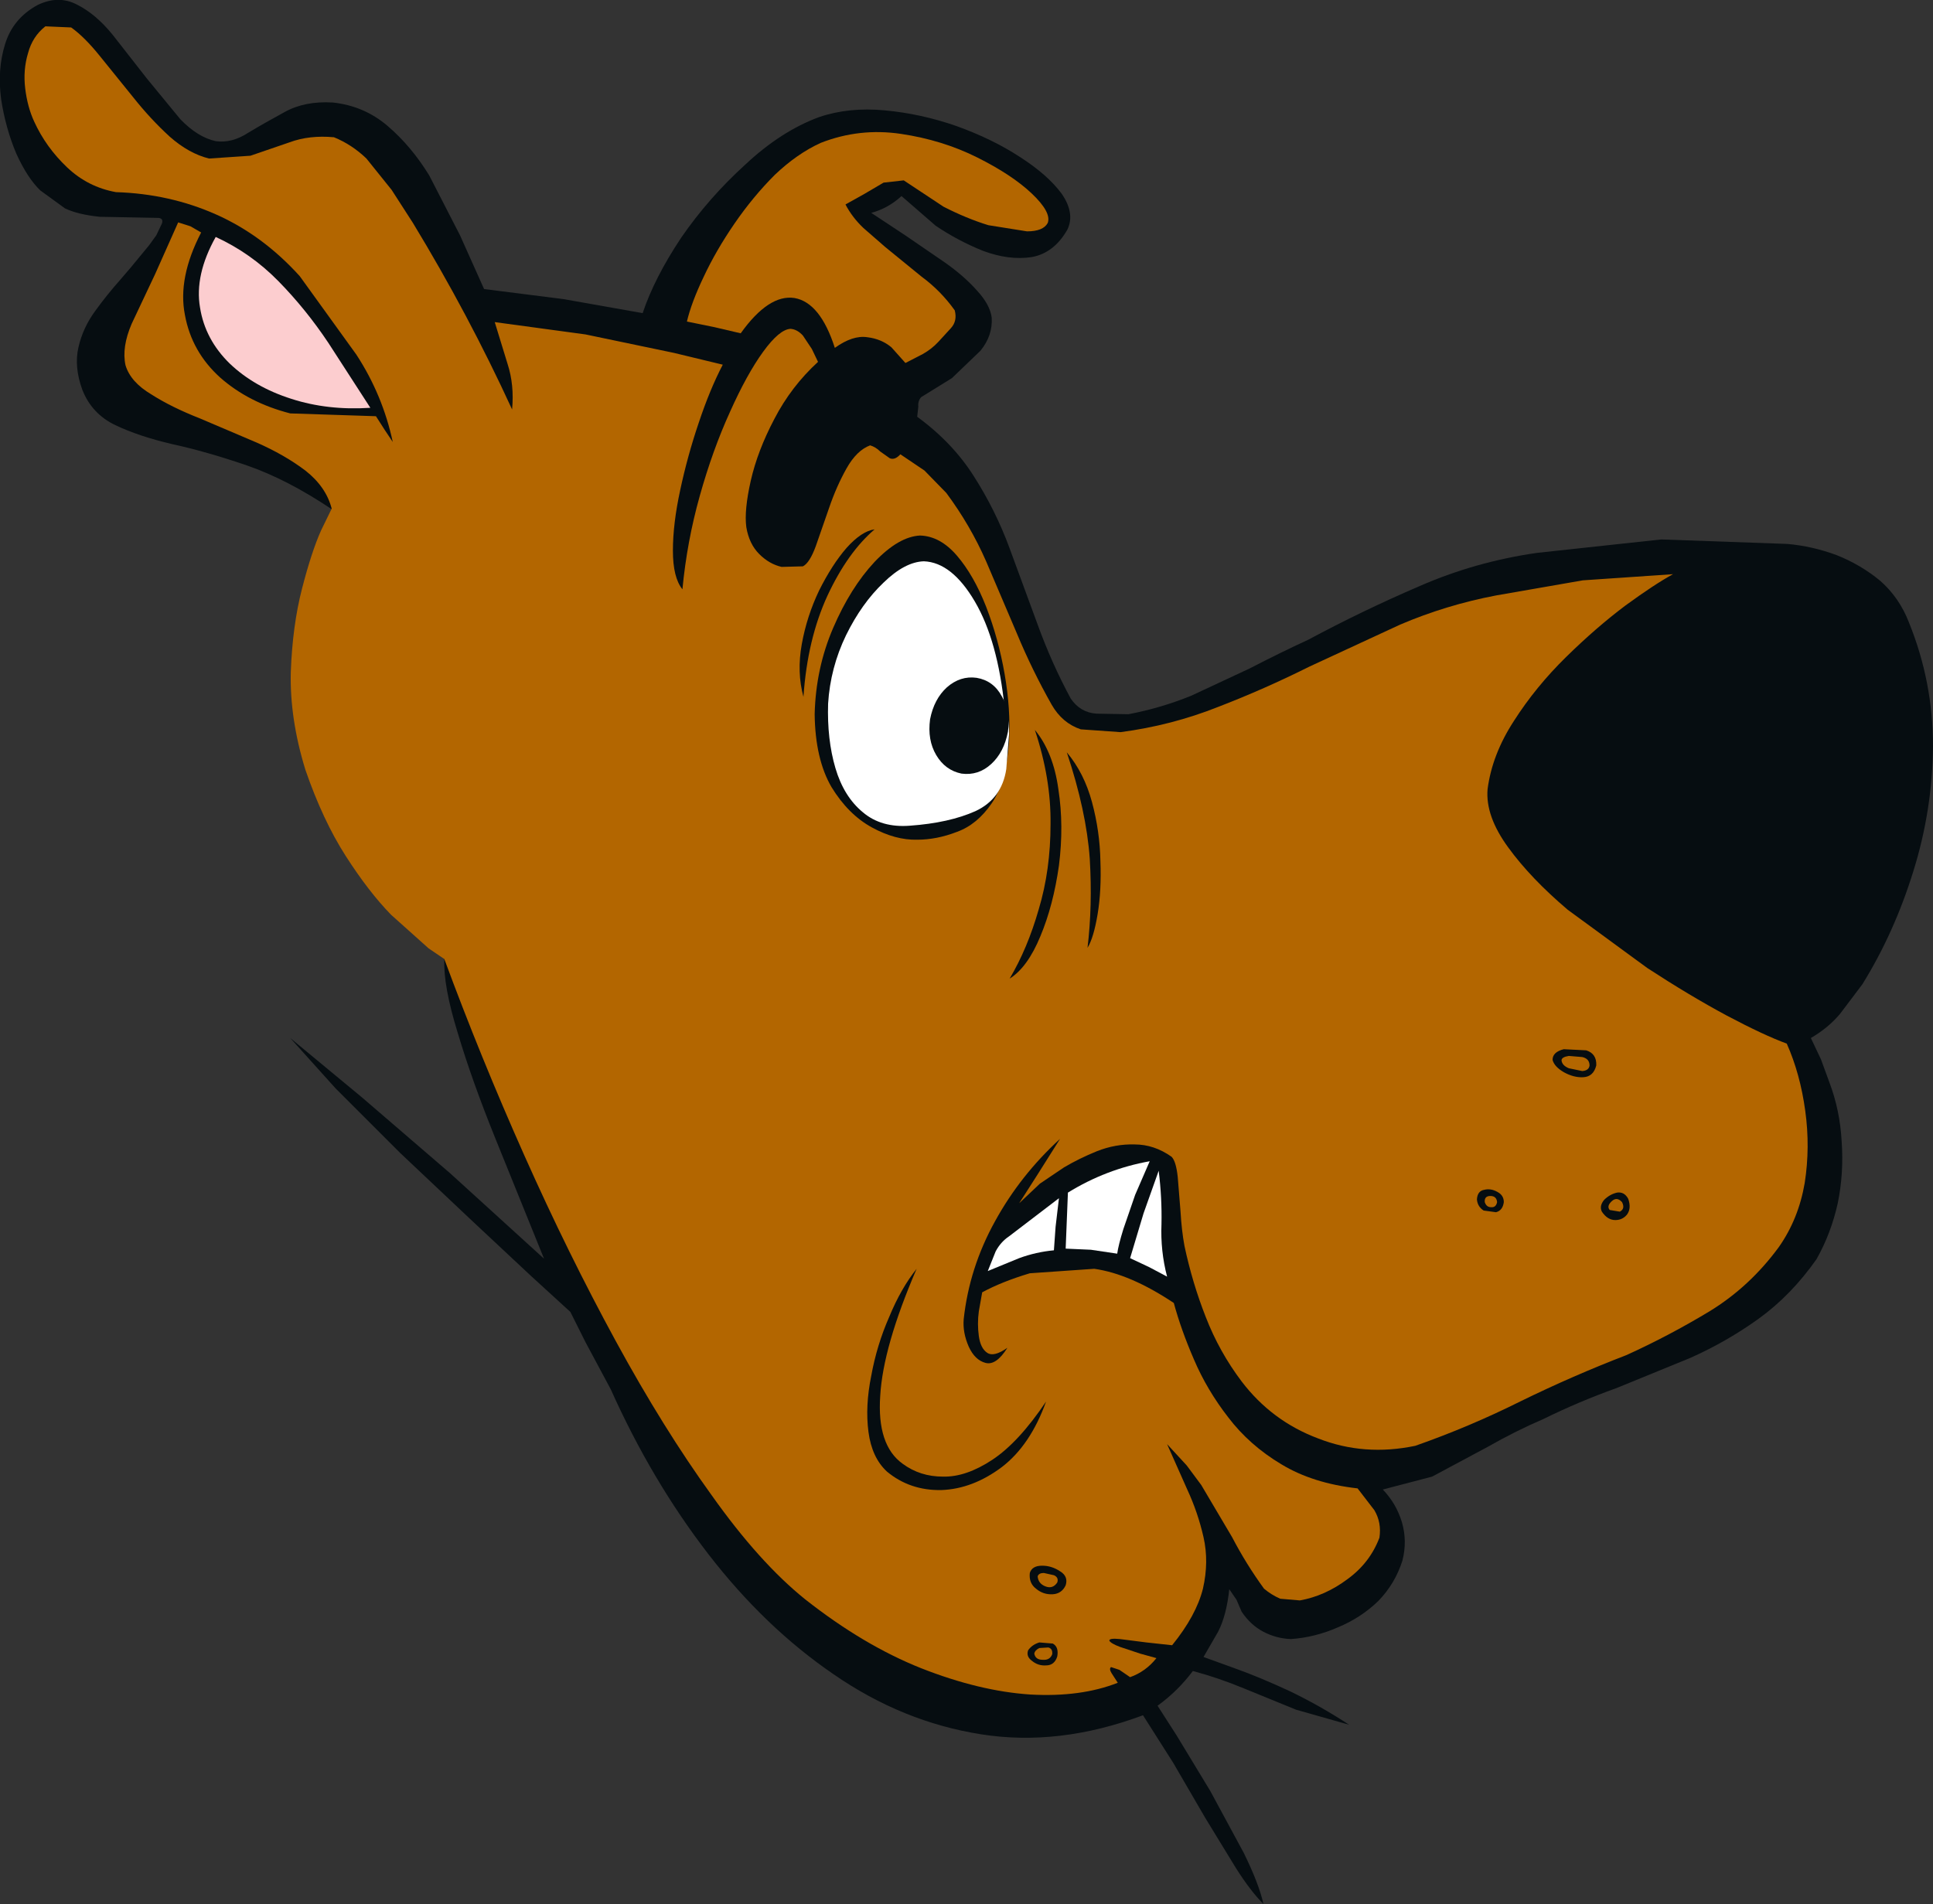<?xml version="1.0" encoding="UTF-8" standalone="no"?>
<svg xmlns:xlink="http://www.w3.org/1999/xlink" height="169.95px" width="172.5px" xmlns="http://www.w3.org/2000/svg">
  <rect width="100%" height="100%" fill="#333333" stroke="none"/>
  <g transform="matrix(1.0, 0.0, 0.0, 1.0, -2.65, 0.0)">
    <path d="M166.55 49.55 Q168.7 50.4 170.45 51.85 172.15 53.35 173.0 55.55 175.15 60.85 175.15 66.6 175.1 72.3 173.4 77.75 171.7 83.25 168.85 87.85 L166.85 90.5 Q165.8 91.75 164.25 92.65 L165.15 94.55 165.9 96.6 Q166.85 99.1 167.0 101.9 167.2 104.7 166.65 107.4 166.05 110.1 164.75 112.4 162.5 115.6 159.6 117.7 156.75 119.75 153.5 121.2 L146.9 123.9 Q143.55 125.1 140.4 126.65 137.85 127.75 135.4 129.15 L130.45 131.8 126.05 132.95 Q127.25 134.2 127.75 135.85 128.25 137.55 127.8 139.3 127.15 141.35 125.65 142.9 124.1 144.4 122.05 145.25 120.0 146.15 117.85 146.3 116.55 146.25 115.4 145.65 114.25 145.05 113.45 143.85 L113.0 142.8 112.35 141.85 Q112.1 144.2 111.35 145.65 L110.05 147.9 112.95 148.95 Q115.05 149.7 117.75 150.95 120.45 152.25 123.05 153.95 L118.3 152.6 113.65 150.7 Q111.35 149.75 109.1 149.15 107.75 150.95 105.95 152.25 L107.65 154.9 110.65 159.85 113.65 165.4 Q115.0 168.15 115.4 169.95 114.25 168.8 112.95 166.75 L110.2 162.25 107.35 157.35 104.65 153.1 Q97.15 155.9 90.2 154.8 83.2 153.7 77.05 149.45 70.9 145.25 65.85 138.7 60.8 132.15 57.15 124.0 L54.9 119.8 53.55 117.1 50.05 113.9 44.6 108.8 38.35 102.9 32.6 97.15 28.55 92.65 34.95 97.95 42.85 104.75 51.2 112.35 46.85 101.6 Q44.75 96.4 43.5 92.2 42.2 88.0 42.3 85.6 L32.25 45.45 Q28.3 42.8 24.7 41.55 21.05 40.3 18.05 39.65 15.05 38.95 12.95 37.95 10.85 36.95 10.0 34.8 9.25 32.75 9.65 31.0 10.05 29.25 11.15 27.75 12.2 26.3 13.4 24.95 L14.3 23.9 15.95 21.9 16.6 21.0 17.1 19.95 Q17.25 19.5 16.8 19.45 L11.55 19.35 Q9.6 19.15 8.45 18.6 L6.25 17.0 Q5.1 15.9 4.1 13.7 3.15 11.45 2.75 8.85 2.4 6.2 3.1 3.95 3.8 1.65 6.0 0.45 7.85 -0.45 9.5 0.4 11.2 1.25 12.7 3.1 L15.75 7.0 18.75 10.65 Q20.3 12.25 21.9 12.6 23.35 12.8 24.8 11.85 26.3 10.95 28.05 10.0 29.85 9.0 32.35 9.15 35.15 9.45 37.25 11.25 39.35 13.05 40.95 15.65 L43.7 21.0 45.85 25.8 52.95 26.7 60.0 27.95 Q61.05 24.8 63.45 21.2 65.9 17.65 69.15 14.7 72.35 11.7 75.75 10.45 78.4 9.55 81.6 9.85 84.85 10.15 88.0 11.25 91.2 12.4 93.65 14.0 96.15 15.6 97.4 17.3 98.6 19.05 97.9 20.5 96.7 22.6 94.7 22.95 92.7 23.25 90.4 22.4 88.15 21.5 86.15 20.15 L83.1 17.5 Q81.9 18.6 80.4 19.0 L83.5 21.05 87.0 23.45 Q88.7 24.65 89.85 25.95 91.0 27.2 91.15 28.35 91.25 29.95 90.15 31.3 L87.6 33.75 84.85 35.45 Q84.55 35.8 84.6 36.3 L84.5 37.2 Q87.65 39.5 89.55 42.5 91.5 45.55 92.75 48.95 L95.25 55.75 Q96.5 59.2 98.2 62.35 99.05 63.6 100.5 63.7 L103.35 63.75 Q106.25 63.2 108.95 62.1 L114.2 59.65 Q116.8 58.3 119.4 57.1 124.25 54.5 129.25 52.35 134.25 50.15 139.8 49.35 L150.9 48.15 162.15 48.55 Q164.4 48.75 166.55 49.55" fill="#060d11" fill-rule="evenodd" stroke="none"/>
    <path d="M90.65 50.1 L93.4 56.55 Q94.75 59.8 96.5 62.9 97.45 64.55 99.1 65.1 L102.65 65.35 Q107.2 64.75 111.35 63.1 115.5 61.5 119.5 59.5 L127.6 55.75 Q131.7 54.0 136.15 53.15 L143.9 51.8 151.95 51.25 Q150.3 52.15 147.7 54.05 145.1 56.0 142.4 58.65 139.7 61.3 137.75 64.35 135.8 67.35 135.4 70.45 135.2 72.85 137.25 75.65 139.25 78.4 142.55 81.2 L149.65 86.4 Q153.4 88.85 156.75 90.65 160.05 92.4 162.1 93.15 163.3 95.85 163.75 99.15 164.2 102.4 163.7 105.6 163.15 108.8 161.4 111.3 158.8 114.85 155.2 117.05 151.55 119.25 147.8 120.95 143.0 122.8 138.4 125.05 133.8 127.35 128.95 129.05 124.4 130.0 120.3 128.4 116.15 126.85 113.45 123.3 111.45 120.65 110.25 117.55 109.05 114.5 108.35 111.2 108.1 109.85 108.0 108.15 L107.75 105.05 Q107.6 103.65 107.2 103.25 105.65 102.15 103.9 102.15 102.2 102.1 100.55 102.75 98.95 103.4 97.6 104.2 L95.45 105.65 93.6 107.4 95.2 104.9 97.25 101.65 Q93.7 104.9 91.45 109.0 89.15 113.15 88.65 117.75 88.55 118.95 89.1 120.2 89.65 121.4 90.6 121.65 91.55 121.9 92.55 120.3 91.35 121.15 90.75 120.75 90.15 120.35 90.0 119.25 89.85 118.15 90.0 117.05 L90.3 115.35 Q92.05 114.4 94.55 113.65 L100.3 113.25 Q103.5 113.7 107.4 116.3 108.05 118.7 109.2 121.35 110.35 124.05 112.25 126.5 114.15 129.0 117.0 130.7 119.8 132.4 123.8 132.85 L125.3 134.8 Q125.95 135.9 125.75 137.25 124.9 139.5 122.9 140.95 120.9 142.45 118.65 142.85 L116.9 142.7 Q116.1 142.35 115.45 141.8 113.85 139.6 112.6 137.2 L109.85 132.55 108.55 130.8 106.8 128.9 108.6 132.95 Q109.55 135.0 110.05 137.2 110.55 139.4 110.0 141.8 109.4 144.2 107.25 146.85 L104.95 146.6 102.6 146.3 Q101.6 146.2 101.65 146.45 101.8 146.7 102.6 147.0 L104.4 147.6 105.85 148.0 Q104.9 149.2 103.5 149.7 L102.55 149.05 101.8 148.8 Q101.6 148.95 101.85 149.35 L102.4 150.2 Q99.1 151.5 94.6 151.25 90.05 150.95 84.85 148.9 79.7 146.85 74.5 142.75 70.4 139.45 66.15 133.45 61.85 127.5 57.6 119.7 53.35 111.9 49.45 103.15 45.55 94.4 42.3 85.6 L40.9 84.65 37.55 81.65 Q35.55 79.6 33.5 76.4 31.45 73.2 29.9 68.7 28.5 64.15 28.6 60.0 28.75 55.85 29.6 52.55 30.45 49.25 31.3 47.35 L32.25 45.4 Q31.75 43.45 29.9 42.0 28.05 40.6 25.55 39.5 L20.5 37.35 Q17.95 36.35 16.15 35.2 14.3 34.1 13.85 32.6 13.5 31.0 14.4 28.9 L16.5 24.45 18.55 19.85 19.65 20.2 20.6 20.75 Q18.5 24.8 19.15 28.1 19.75 31.4 22.3 33.7 24.85 35.95 28.55 36.9 L36.2 37.15 37.0 38.4 37.7 39.45 Q36.8 35.25 34.45 31.65 L29.4 24.65 Q26.1 21.0 21.95 19.15 17.8 17.3 13.0 17.15 10.5 16.7 8.65 14.95 6.75 13.15 5.7 10.85 5.1 9.55 4.9 7.9 4.7 6.25 5.15 4.75 5.55 3.25 6.7 2.35 L9.0 2.45 Q10.2 3.3 11.6 5.05 L14.55 8.7 Q16.1 10.65 17.8 12.2 19.5 13.7 21.3 14.15 L25.0 13.9 28.5 12.7 Q30.25 12.05 32.45 12.25 34.05 12.9 35.35 14.15 L37.6 16.95 39.5 19.9 Q44.45 28.05 48.35 36.55 48.55 34.35 47.95 32.5 L46.8 28.75 54.9 29.85 62.8 31.5 67.15 32.55 Q66.0 34.75 65.0 37.75 64.0 40.7 63.35 43.75 62.7 46.75 62.7 49.15 62.7 51.55 63.55 52.6 63.95 48.35 65.1 44.25 66.25 40.15 67.8 36.75 69.3 33.4 70.75 31.4 72.2 29.4 73.2 29.35 73.8 29.4 74.3 29.95 L75.1 31.15 75.65 32.3 Q73.25 34.5 71.75 37.4 70.25 40.25 69.65 42.9 69.05 45.55 69.25 47.05 69.5 48.55 70.4 49.45 71.3 50.35 72.4 50.6 L74.3 50.55 Q74.9 50.25 75.45 48.75 L76.65 45.3 Q77.3 43.4 78.2 41.8 79.1 40.2 80.3 39.75 80.8 39.9 81.2 40.3 L82.05 40.9 Q82.5 41.1 83.0 40.55 L85.15 42.0 87.1 44.0 Q89.25 46.9 90.65 50.1" fill="#b36600" fill-rule="evenodd" stroke="none"/>
    <path d="M96.15 19.9 Q95.75 20.65 94.3 20.65 L90.85 20.1 Q88.9 19.5 86.85 18.45 L83.3 16.1 81.5 16.3 79.8 17.3 78.1 18.25 Q78.7 19.4 79.7 20.35 L81.65 22.05 84.9 24.7 Q86.6 25.95 87.85 27.7 88.1 28.65 87.5 29.3 L86.4 30.5 Q85.8 31.15 85.0 31.6 L83.45 32.4 82.2 31.0 Q81.3 30.25 80.05 30.1 78.75 29.9 77.15 31.05 75.85 27.0 73.55 26.6 71.25 26.25 68.75 29.75 L66.4 29.2 63.95 28.7 Q64.35 27.0 65.45 24.7 66.55 22.35 68.2 19.95 69.85 17.55 71.8 15.6 73.8 13.7 75.9 12.75 79.35 11.4 83.05 11.95 86.75 12.5 89.85 14.05 92.95 15.6 94.7 17.25 96.5 18.95 96.15 19.9" fill="#b36600" fill-rule="evenodd" stroke="none"/>
    <path d="M35.7 36.4 Q31.9 36.65 28.65 35.6 25.35 34.55 23.15 32.45 20.95 30.3 20.5 27.45 20.0 24.55 21.9 21.15 25.05 22.6 27.5 25.1 29.95 27.6 31.95 30.6 L35.7 36.4" fill="#fccdcf" fill-rule="evenodd" stroke="none"/>
    <path d="M102.35 111.9 L100.0 111.55 97.75 111.45 97.95 106.45 Q101.35 104.35 105.25 103.65 L103.95 106.65 102.9 109.7 Q102.45 111.15 102.35 111.9" fill="#ffffff" fill-rule="evenodd" stroke="none"/>
    <path d="M106.8 113.95 L105.2 113.1 103.5 112.3 104.7 108.3 106.05 104.5 Q106.35 106.9 106.3 109.25 106.2 111.65 106.8 113.95" fill="#ffffff" fill-rule="evenodd" stroke="none"/>
    <path d="M96.7 111.6 Q95.1 111.75 93.6 112.3 L90.8 113.45 91.5 111.7 Q91.95 110.85 92.7 110.35 L97.15 106.95 96.85 109.5 96.7 111.6" fill="#ffffff" fill-rule="evenodd" stroke="none"/>
    <path d="M74.35 62.2 Q73.75 60.0 74.2 57.5 74.65 55.0 75.75 52.7 76.9 50.4 78.2 48.9 79.55 47.4 80.7 47.25 78.3 49.3 76.5 53.15 74.7 57.05 74.35 62.2" fill="#060d11" fill-rule="evenodd" stroke="none"/>
    <path d="M97.85 67.15 Q99.4 69.0 100.1 71.6 100.8 74.2 100.85 76.85 100.95 79.5 100.6 81.6 100.25 83.7 99.7 84.6 100.15 80.85 99.9 76.65 99.6 72.4 97.85 67.15" fill="#060d11" fill-rule="evenodd" stroke="none"/>
    <path d="M95.0 65.15 Q96.65 67.15 97.1 70.45 97.6 73.7 97.15 77.25 96.65 80.8 95.5 83.55 94.35 86.35 92.75 87.35 94.35 84.65 95.35 81.15 96.4 77.65 96.4 73.55 96.45 69.5 95.0 65.15" fill="#060d11" fill-rule="evenodd" stroke="none"/>
    <path d="M90.65 54.15 Q91.75 57.0 92.3 60.15 92.85 63.3 92.7 66.15 92.45 69.8 91.15 71.7 89.85 73.6 88.05 74.25 86.25 74.95 84.5 74.95 82.55 75.0 80.45 73.85 78.35 72.7 76.85 70.25 75.4 67.75 75.35 63.75 75.45 59.65 77.0 56.05 78.55 52.45 80.7 50.15 82.85 47.9 84.75 47.8 86.55 47.85 88.05 49.6 89.55 51.35 90.65 54.15" fill="#060d11" fill-rule="evenodd" stroke="none"/>
    <path d="M80.4 122.8 Q80.9 120.05 82.0 117.55 83.05 115.0 84.45 113.25 81.45 120.2 81.2 124.6 80.9 129.0 83.2 130.65 84.75 131.8 86.8 131.8 88.85 131.85 91.2 130.3 93.55 128.75 96.0 125.1 94.6 129.0 92.05 130.95 89.45 132.9 86.65 133.0 83.85 133.05 81.8 131.35 80.45 130.1 80.15 127.8 79.85 125.5 80.4 122.8" fill="#060d11" fill-rule="evenodd" stroke="none"/>
    <path d="M85.1 50.1 Q87.6 50.2 89.65 53.7 91.7 57.2 92.3 63.2 92.7 63.95 92.7 65.5 L92.45 68.65 Q92.05 71.3 89.7 72.4 87.35 73.45 83.85 73.7 81.3 73.9 79.65 72.5 77.95 71.1 77.2 68.55 76.45 66.0 76.55 62.8 76.75 59.6 78.15 56.7 79.55 53.85 81.5 52.0 83.4 50.15 85.1 50.1" fill="#ffffff" fill-rule="evenodd" stroke="none"/>
    <path d="M144.2 93.75 Q145.15 94.05 145.1 95.1 144.85 96.1 143.95 96.15 143.1 96.2 142.2 95.7 141.35 95.2 141.2 94.6 141.2 93.9 142.2 93.65 L144.2 93.75 M143.85 95.6 Q144.45 95.55 144.5 95.1 144.5 94.5 143.85 94.35 L142.65 94.25 Q142.0 94.35 142.0 94.65 142.05 95.1 142.65 95.35 L143.85 95.6" fill="#060d11" fill-rule="evenodd" stroke="none"/>
    <path d="M135.65 106.75 Q135.1 106.75 135.15 107.3 135.3 107.75 135.7 107.75 136.15 107.8 136.25 107.3 136.2 106.75 135.65 106.75 M136.3 106.4 Q136.85 106.7 136.85 107.3 136.75 108.05 136.15 108.2 L135.05 108.05 Q134.5 107.7 134.45 107.05 134.5 106.3 135.1 106.2 135.7 106.05 136.3 106.4" fill="#060d11" fill-rule="evenodd" stroke="none"/>
    <path d="M147.85 108.4 Q147.45 108.9 146.8 108.9 146.1 108.9 145.6 108.15 145.35 107.65 145.8 107.1 146.3 106.6 146.95 106.45 147.6 106.35 147.95 107.0 148.25 107.85 147.85 108.4 M146.3 108.0 L147.2 108.15 Q147.7 107.9 147.4 107.3 146.95 106.8 146.5 107.2 146.0 107.65 146.3 108.0" fill="#060d11" fill-rule="evenodd" stroke="none"/>
    <path d="M97.0 141.25 Q97.15 140.8 96.7 140.6 L95.8 140.4 Q95.35 140.4 95.25 140.7 95.3 141.35 95.95 141.6 96.6 141.85 97.0 141.25 M97.25 140.25 Q98.0 140.7 97.75 141.5 97.4 142.25 96.6 142.3 95.75 142.35 95.1 141.8 94.45 141.3 94.55 140.4 94.75 139.75 95.65 139.75 96.5 139.75 97.25 140.25" fill="#060d11" fill-rule="evenodd" stroke="none"/>
    <path d="M94.4 147.3 Q94.75 146.8 95.4 146.6 L96.6 146.7 Q97.15 147.0 97.0 147.85 96.75 148.65 96.0 148.65 95.3 148.7 94.75 148.25 94.2 147.85 94.4 147.3 M96.55 147.65 Q96.6 147.15 96.2 147.05 L95.4 147.1 Q95.0 147.3 94.95 147.6 95.05 148.15 95.7 148.15 96.35 148.2 96.55 147.65" fill="#060d11" fill-rule="evenodd" stroke="none"/>
    <path d="M88.45 69.05 Q87.0 68.75 86.2 67.4 85.4 66.05 85.65 64.2 86.0 62.4 87.15 61.35 88.35 60.3 89.8 60.5 91.3 60.75 92.05 62.15 92.85 63.5 92.6 65.3 92.25 67.15 91.1 68.2 89.95 69.25 88.45 69.05" fill="#060d11" fill-rule="evenodd" stroke="none"/>
  </g>
</svg>
